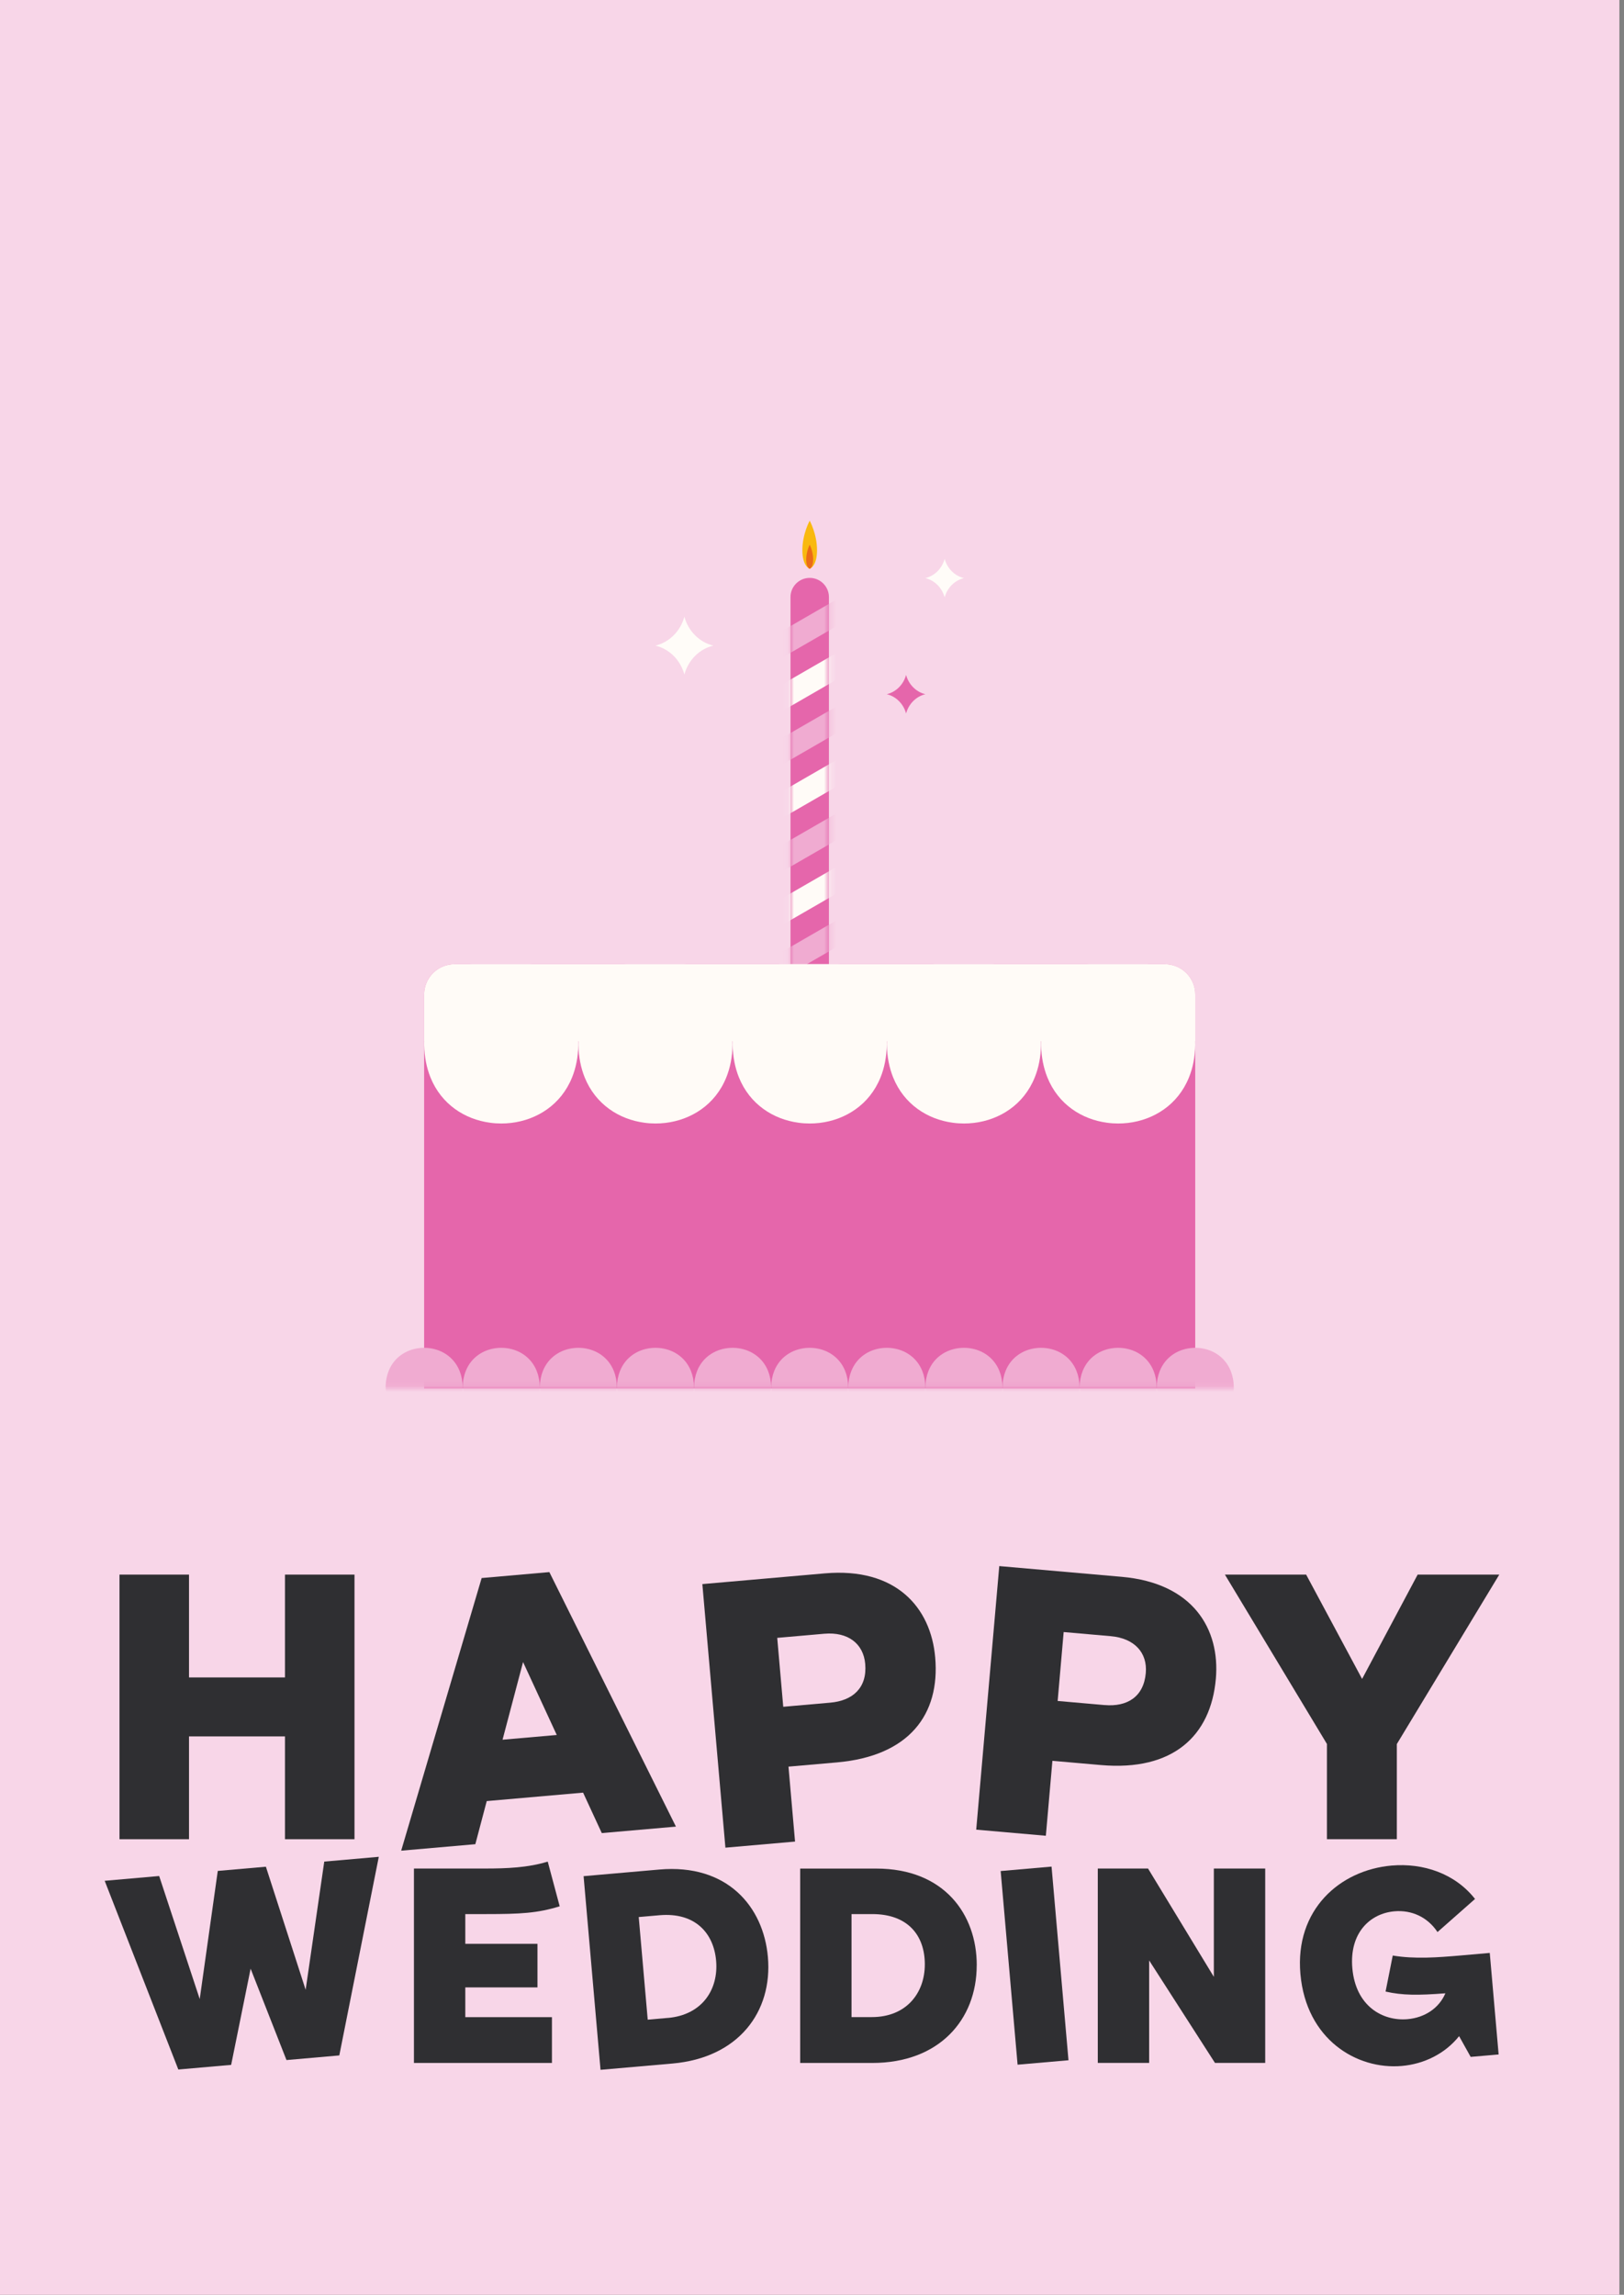 <svg width="269" height="380" viewBox="0 0 269 380" fill="none" xmlns="http://www.w3.org/2000/svg">
<rect x="0" y="0" width="269" height="380" fill="#808080" stroke="none"/>
<path d="M268.235 0H0V380H268.235V0Z" fill="#F8D6E8"/>
<path d="M134.118 95.696C135.874 95.696 137.305 97.121 137.305 98.883V174.941H130.938V98.883C130.938 97.127 132.362 95.696 134.124 95.696H134.118Z" fill="#E566AB"/>
<mask id="mask0_380_27205" style="mask-type:luminance" maskUnits="userSpaceOnUse" x="130" y="95" width="8" height="80">
<path d="M134.118 95.696C135.874 95.696 137.305 97.121 137.305 98.883V174.941H130.938V98.883C130.938 97.127 132.362 95.696 134.124 95.696H134.118Z" fill="white"/>
</mask>
<g mask="url(#mask0_380_27205)">
<path d="M170.824 133.785L115.913 165.475L117.828 168.793L172.739 137.103L170.824 133.785Z" fill="#F0ABD1"/>
<path d="M163.159 120.496L108.248 152.186L110.163 155.505L165.074 123.815L163.159 120.496Z" fill="#F0ABD1"/>
<path d="M155.496 107.214L100.585 138.904L102.5 142.223L157.411 110.533L155.496 107.214Z" fill="#F0ABD1"/>
<path d="M147.826 93.929L92.915 125.619L94.83 128.938L149.741 97.248L147.826 93.929Z" fill="#F0ABD1"/>
<path d="M178.493 147.063L123.582 178.753L125.497 182.072L180.408 150.382L178.493 147.063Z" fill="#CFB0F0"/>
<path d="M174.665 140.422L119.754 172.113L121.669 175.431L176.58 143.741L174.665 140.422Z" fill="#FFFBF7"/>
<path d="M166.995 127.143L112.084 158.833L113.999 162.152L168.91 130.462L166.995 127.143Z" fill="#FFFBF7"/>
<path d="M159.331 113.855L104.42 145.545L106.335 148.864L161.246 117.174L159.331 113.855Z" fill="#FFFBF7"/>
<path d="M151.661 100.57L96.75 132.26L98.665 135.579L153.576 103.889L151.661 100.57Z" fill="#FFFBF7"/>
</g>
<path d="M132.905 91.111C132.905 93.812 134.119 94.195 134.119 94.195C134.119 94.195 135.332 93.812 135.332 91.111C135.332 88.409 134.119 86.219 134.119 86.219C134.119 86.219 132.905 88.409 132.905 91.111Z" fill="#F9B910"/>
<path d="M133.538 92.65C133.538 93.997 134.113 94.195 134.113 94.195C134.113 94.195 134.694 94.004 134.694 92.65C134.694 91.296 134.119 90.204 134.119 90.204C134.119 90.204 133.538 91.296 133.538 92.65Z" fill="#EB6B18"/>
<path d="M197.983 229.916H70.252V164.696C70.252 161.918 72.506 159.664 75.285 159.664H192.944C195.722 159.664 197.977 161.918 197.977 164.696V229.916H197.983Z" fill="#E566AB"/>
<path d="M58.718 304.568H47.203V287.542H31.307V304.568H19.792V260.75H31.307V277.777H47.203V260.75H58.718V304.568Z" fill="#2F2F32"/>
<path d="M79.775 261.319L90.996 260.335L111.963 302.48L99.681 303.553L96.584 296.854L80.624 298.252L78.734 305.392L66.452 306.465L79.781 261.319H79.775ZM92.222 287.306L86.64 275.229L83.242 288.091L92.222 287.306Z" fill="#2F2F32"/>
<path d="M154.906 274.462C155.737 283.94 150.557 290.799 138.646 291.846L130.605 292.549L131.691 304.958L120.157 305.967L116.338 262.321L136.602 260.546C148.449 259.511 154.191 266.23 154.906 274.462ZM137.528 281.954C141.207 281.634 143.66 279.533 143.315 275.542C143.021 272.176 140.46 270.202 136.532 270.541L128.741 271.224L129.737 282.637L137.528 281.954Z" fill="#2F2F32"/>
<path d="M201.394 277.994C200.563 287.472 194.273 293.328 182.362 292.287L174.321 291.585L173.235 303.994L161.701 302.985L165.52 259.339L185.785 261.114C197.632 262.149 202.115 269.768 201.394 278V277.994ZM182.981 282.35C186.66 282.669 189.444 281.028 189.789 277.042C190.083 273.677 187.905 271.288 183.977 270.943L176.186 270.26L175.19 281.673L182.981 282.356V282.35Z" fill="#2F2F32"/>
<path d="M231.372 288.794V304.568H219.793V288.794L202.895 260.75H216.351L225.618 278.026L234.821 260.75H248.341L231.379 288.794H231.372Z" fill="#2F2F32"/>
<path d="M62.742 307.487L56.202 340.371L47.453 341.138L41.513 326.008L38.288 341.936L29.538 342.703L17.34 311.453L26.364 310.661L33.083 331.034L36.072 309.818L44.042 309.122L50.627 329.502L53.711 308.273L62.736 307.481L62.742 307.487Z" fill="#2F2F32"/>
<path d="M68.56 309.422H80.285C83.964 309.422 87.457 309.282 90.727 308.273L92.707 315.675C89.028 316.824 86.129 316.965 80.522 316.965H77.073V321.889H89.028V329.106H77.073V334.03H91.423V341.617H68.566V309.429L68.56 309.422Z" fill="#2F2F32"/>
<path d="M127.195 324.079C127.987 333.148 122.328 340.755 111.382 341.713L99.471 342.754L96.667 310.687L109.217 309.588C120.438 308.605 126.46 315.7 127.195 324.079ZM110.628 334.164C116.306 333.666 119.033 329.457 118.618 324.692C118.215 320.069 115.099 316.645 109.236 317.156L105.8 317.456L107.288 334.451L110.634 334.157L110.628 334.164Z" fill="#2F2F32"/>
<path d="M161.784 325.427C161.784 334.534 155.487 341.617 144.496 341.617H132.54V309.429H145.141C156.407 309.429 161.79 317.016 161.79 325.433L161.784 325.427ZM144.406 334.023C150.109 334.023 153.188 330.07 153.188 325.286C153.188 320.503 150.384 316.965 144.496 316.965H141.047V334.023H144.406Z" fill="#2F2F32"/>
<path d="M176.984 341.17L168.554 341.904L165.75 309.837L174.18 309.103L176.984 341.17Z" fill="#2F2F32"/>
<path d="M209.569 341.61H201.248L190.346 324.641V341.61H181.839V309.422H190.161L201.062 327.356V309.422H209.569V341.61Z" fill="#2F2F32"/>
<path d="M243.602 340.614L241.686 337.178C239.355 340.103 235.855 341.796 232.196 342.115C224.73 342.766 216.351 337.727 215.399 326.87C214.467 316.243 221.926 309.684 230.497 308.931C235.721 308.477 240.997 310.227 244.324 314.461L238.11 319.941C236.462 317.457 233.818 316.256 230.976 316.505C226.946 316.856 223.485 320.069 224.002 325.932C224.558 332.254 229.067 334.719 233.141 334.368C236.028 334.113 238.378 332.522 239.413 330.083C234.872 330.434 232.285 330.428 229.507 329.795L230.695 323.83C234.348 324.437 238.11 324.15 241.955 323.818L246.764 323.396L248.233 340.212L243.602 340.614Z" fill="#2F2F32"/>
<path d="M95.799 173.012C95.76 175.055 95.39 176.856 94.758 178.415C92.925 182.962 88.92 185.446 84.673 185.951C84.13 186.015 83.581 186.047 83.032 186.047C82.406 186.047 81.787 186.008 81.167 185.919C76.997 185.357 73.101 182.879 71.3 178.408C70.674 176.85 70.297 175.049 70.259 173.005C70.252 172.45 70.272 171.881 70.54 171.39C70.955 170.54 75.521 161.912 75.828 161.254C75.828 161.254 75.828 161.248 75.828 161.241C76.275 160.386 76.505 159.811 77.827 159.683C78.006 159.664 78.21 159.657 78.44 159.657H87.617C89.489 159.657 89.719 160.264 90.223 161.241C90.223 161.241 90.223 161.248 90.223 161.254C90.53 161.912 95.096 170.54 95.511 171.39C95.786 171.888 95.805 172.456 95.792 173.005L95.799 173.012Z" fill="#FFFBF7"/>
<path d="M121.344 173.012C121.306 175.055 120.936 176.856 120.303 178.415C118.471 182.962 114.466 185.446 110.219 185.951C109.676 186.015 109.127 186.047 108.578 186.047C107.952 186.047 107.332 186.008 106.713 185.919C102.542 185.357 98.647 182.879 96.846 178.408C96.22 176.85 95.843 175.049 95.805 173.005C95.798 172.45 95.817 171.881 96.086 171.39C96.501 170.54 101.067 161.912 101.374 161.254C101.374 161.254 101.374 161.248 101.374 161.241C101.821 160.386 102.051 159.811 103.373 159.683C103.552 159.664 103.756 159.657 103.986 159.657H113.163C115.035 159.657 115.264 160.264 115.769 161.241C115.769 161.241 115.769 161.248 115.769 161.254C116.076 161.912 120.642 170.54 121.057 171.39C121.332 171.888 121.351 172.456 121.338 173.005L121.344 173.012Z" fill="#FFFBF7"/>
<path d="M146.891 173.012C146.853 175.055 146.483 176.856 145.85 178.415C144.017 182.962 140.013 185.446 135.766 185.951C135.223 186.015 134.674 186.047 134.125 186.047C133.499 186.047 132.879 186.008 132.26 185.919C128.089 185.357 124.194 182.879 122.393 178.408C121.767 176.85 121.39 175.049 121.352 173.005C121.345 172.45 121.364 171.881 121.633 171.39C122.048 170.54 126.614 161.912 126.921 161.254C126.921 161.254 126.921 161.248 126.921 161.241C127.368 160.386 127.598 159.811 128.92 159.683C129.098 159.664 129.303 159.657 129.533 159.657H138.71C140.581 159.657 140.811 160.264 141.316 161.241C141.316 161.241 141.316 161.248 141.316 161.254C141.622 161.912 146.189 170.54 146.604 171.39C146.879 171.888 146.898 172.456 146.885 173.005L146.891 173.012Z" fill="#FFFBF7"/>
<path d="M172.437 173.012C172.399 175.055 172.029 176.856 171.396 178.415C169.563 182.962 165.559 185.446 161.312 185.951C160.769 186.015 160.22 186.047 159.671 186.047C159.045 186.047 158.425 186.008 157.806 185.919C153.635 185.357 149.739 182.879 147.938 178.408C147.313 176.85 146.936 175.049 146.897 173.005C146.891 172.45 146.91 171.881 147.178 171.39C147.594 170.54 152.16 161.912 152.467 161.254C152.467 161.254 152.467 161.248 152.467 161.241C152.914 160.386 153.143 159.811 154.465 159.683C154.644 159.664 154.849 159.657 155.079 159.657H164.256C166.127 159.657 166.357 160.264 166.862 161.241C166.862 161.241 166.862 161.248 166.862 161.254C167.168 161.912 171.735 170.54 172.15 171.39C172.424 171.888 172.444 172.456 172.431 173.005L172.437 173.012Z" fill="#FFFBF7"/>
<path d="M197.983 173.012C197.945 175.055 197.574 176.856 196.942 178.415C195.109 182.962 191.105 185.446 186.858 185.951C186.315 186.015 185.766 186.047 185.216 186.047C184.591 186.047 183.971 186.008 183.352 185.919C179.181 185.357 175.285 182.879 173.484 178.408C172.858 176.85 172.482 175.049 172.443 173.005C172.437 172.45 172.456 171.881 172.724 171.39C173.139 170.54 177.706 161.912 178.012 161.254C178.012 161.254 178.012 161.248 178.012 161.241C178.459 160.386 178.689 159.811 180.011 159.683C180.19 159.664 180.395 159.657 180.624 159.657H189.802C191.673 159.657 191.903 160.264 192.408 161.241C192.408 161.241 192.408 161.248 192.408 161.254C192.714 161.912 197.281 170.54 197.696 171.39C197.97 171.888 197.99 172.456 197.977 173.005L197.983 173.012Z" fill="#FFFBF7"/>
<path d="M197.983 172.437V164.696C197.983 161.918 195.729 159.664 192.95 159.664H75.285C72.506 159.664 70.252 161.918 70.252 164.696V172.437H197.983Z" fill="#FFFBF7"/>
<mask id="mask1_380_27205" style="mask-type:luminance" maskUnits="userSpaceOnUse" x="57" y="159" width="153" height="71">
<path d="M209.403 229.916H57.48V164.697C57.48 161.919 59.734 159.664 62.512 159.664H204.37C207.148 159.664 209.403 161.919 209.403 164.697V229.916Z" fill="white"/>
</mask>
<g mask="url(#mask1_380_27205)">
<path d="M114.959 229.712C114.978 228.69 115.163 227.789 115.476 227.01C116.39 224.736 118.395 223.491 120.522 223.242C120.796 223.21 121.071 223.191 121.346 223.191C121.658 223.191 121.971 223.21 122.278 223.255C124.36 223.536 126.314 224.775 127.215 227.01C127.528 227.789 127.713 228.69 127.732 229.712C127.732 229.986 127.732 230.274 127.592 230.523C127.387 230.944 125.101 235.262 124.948 235.594C124.724 236.022 124.609 236.309 123.951 236.373C123.862 236.379 123.76 236.386 123.645 236.386H119.059C118.127 236.386 118.005 236.079 117.756 235.594C117.603 235.262 115.323 230.951 115.112 230.523C114.978 230.274 114.965 229.993 114.972 229.712H114.959Z" fill="#F0ABD1"/>
<path d="M102.186 229.712C102.205 228.69 102.39 227.789 102.703 227.01C103.616 224.736 105.622 223.491 107.748 223.242C108.023 223.21 108.297 223.191 108.572 223.191C108.885 223.191 109.198 223.21 109.505 223.255C111.587 223.536 113.541 224.775 114.441 227.01C114.754 227.789 114.939 228.69 114.959 229.712C114.959 229.986 114.959 230.274 114.818 230.523C114.614 230.944 112.327 235.262 112.174 235.594C111.951 236.022 111.836 236.309 111.178 236.373C111.088 236.379 110.986 236.386 110.871 236.386H106.286C105.353 236.386 105.232 236.079 104.983 235.594C104.83 235.262 102.55 230.951 102.339 230.523C102.205 230.274 102.192 229.993 102.198 229.712H102.186Z" fill="#F0ABD1"/>
<path d="M89.412 229.712C89.431 228.69 89.617 227.789 89.929 227.01C90.843 224.736 92.848 223.491 94.975 223.242C95.249 223.21 95.524 223.191 95.799 223.191C96.112 223.191 96.425 223.21 96.731 223.255C98.813 223.536 100.767 224.775 101.668 227.01C101.981 227.789 102.166 228.69 102.185 229.712C102.185 229.986 102.185 230.274 102.045 230.523C101.84 230.944 99.554 235.262 99.401 235.594C99.177 236.022 99.062 236.309 98.404 236.373C98.315 236.379 98.213 236.386 98.098 236.386H93.512C92.58 236.386 92.459 236.079 92.209 235.594C92.056 235.262 89.776 230.951 89.565 230.523C89.431 230.274 89.418 229.993 89.425 229.712H89.412Z" fill="#F0ABD1"/>
<path d="M76.64 229.712C76.659 228.69 76.844 227.789 77.157 227.01C78.07 224.736 80.076 223.491 82.202 223.242C82.477 223.21 82.752 223.191 83.026 223.191C83.339 223.191 83.652 223.21 83.959 223.255C86.041 223.536 87.995 224.775 88.895 227.01C89.208 227.789 89.394 228.69 89.413 229.712C89.413 229.986 89.413 230.274 89.272 230.523C89.068 230.944 86.781 235.262 86.628 235.594C86.405 236.022 86.29 236.309 85.632 236.373C85.543 236.379 85.44 236.386 85.325 236.386H80.74C79.807 236.386 79.686 236.079 79.437 235.594C79.284 235.262 77.004 230.951 76.793 230.523C76.659 230.274 76.646 229.993 76.652 229.712H76.64Z" fill="#F0ABD1"/>
<path d="M63.866 229.712C63.885 228.69 64.071 227.789 64.383 227.01C65.297 224.736 67.302 223.491 69.429 223.242C69.704 223.21 69.978 223.191 70.253 223.191C70.566 223.191 70.879 223.21 71.185 223.255C73.267 223.536 75.222 224.775 76.122 227.01C76.435 227.789 76.62 228.69 76.639 229.712C76.639 229.986 76.639 230.274 76.499 230.523C76.294 230.944 74.008 235.262 73.855 235.594C73.631 236.022 73.516 236.309 72.859 236.373C72.769 236.379 72.667 236.386 72.552 236.386H67.966C67.034 236.386 66.913 236.079 66.663 235.594C66.51 235.262 64.23 230.951 64.019 230.523C63.885 230.274 63.873 229.993 63.879 229.712H63.866Z" fill="#F0ABD1"/>
<path d="M191.598 229.712C191.617 228.69 191.802 227.789 192.115 227.01C193.028 224.736 195.034 223.491 197.16 223.242C197.435 223.21 197.71 223.191 197.984 223.191C198.297 223.191 198.61 223.21 198.917 223.255C200.999 223.536 202.953 224.775 203.853 227.01C204.166 227.789 204.352 228.69 204.371 229.712C204.371 229.986 204.371 230.274 204.23 230.523C204.026 230.944 201.74 235.262 201.586 235.594C201.363 236.022 201.248 236.309 200.59 236.373C200.501 236.379 200.398 236.386 200.283 236.386H195.698C194.765 236.386 194.644 236.079 194.395 235.594C194.242 235.262 191.962 230.951 191.751 230.523C191.617 230.274 191.604 229.993 191.61 229.712H191.598Z" fill="#F0ABD1"/>
<path d="M178.824 229.712C178.843 228.69 179.029 227.789 179.342 227.01C180.255 224.736 182.26 223.491 184.387 223.242C184.662 223.21 184.936 223.191 185.211 223.191C185.524 223.191 185.837 223.21 186.143 223.255C188.225 223.536 190.18 224.775 191.08 227.01C191.393 227.789 191.578 228.69 191.597 229.712C191.597 229.986 191.597 230.274 191.457 230.523C191.252 230.944 188.966 235.262 188.813 235.594C188.589 236.022 188.474 236.309 187.816 236.373C187.727 236.379 187.625 236.386 187.51 236.386H182.924C181.992 236.386 181.871 236.079 181.622 235.594C181.468 235.262 179.188 230.951 178.977 230.523C178.843 230.274 178.831 229.993 178.837 229.712H178.824Z" fill="#F0ABD1"/>
<path d="M166.051 229.712C166.07 228.69 166.255 227.789 166.568 227.01C167.481 224.736 169.487 223.491 171.613 223.242C171.888 223.21 172.163 223.191 172.437 223.191C172.75 223.191 173.063 223.21 173.37 223.255C175.452 223.536 177.406 224.775 178.307 227.01C178.62 227.789 178.805 228.69 178.824 229.712C178.824 229.986 178.824 230.274 178.683 230.523C178.479 230.944 176.193 235.262 176.039 235.594C175.816 236.022 175.701 236.309 175.043 236.373C174.954 236.379 174.851 236.386 174.736 236.386H170.151C169.219 236.386 169.097 236.079 168.848 235.594C168.695 235.262 166.415 230.951 166.204 230.523C166.07 230.274 166.057 229.993 166.064 229.712H166.051Z" fill="#F0ABD1"/>
<path d="M153.278 229.712C153.297 228.69 153.483 227.789 153.796 227.01C154.709 224.736 156.714 223.491 158.841 223.242C159.116 223.21 159.39 223.191 159.665 223.191C159.978 223.191 160.291 223.21 160.597 223.255C162.679 223.536 164.634 224.775 165.534 227.01C165.847 227.789 166.032 228.69 166.051 229.712C166.051 229.986 166.051 230.274 165.911 230.523C165.707 230.944 163.42 235.262 163.267 235.594C163.043 236.022 162.928 236.309 162.271 236.373C162.181 236.379 162.079 236.386 161.964 236.386H157.378C156.446 236.386 156.325 236.079 156.076 235.594C155.922 235.262 153.642 230.951 153.432 230.523C153.297 230.274 153.285 229.993 153.291 229.712H153.278Z" fill="#F0ABD1"/>
<path d="M140.505 229.712C140.524 228.69 140.709 227.789 141.022 227.01C141.935 224.736 143.941 223.491 146.068 223.242C146.342 223.21 146.617 223.191 146.891 223.191C147.204 223.191 147.517 223.21 147.824 223.255C149.906 223.536 151.86 224.775 152.761 227.01C153.074 227.789 153.259 228.69 153.278 229.712C153.278 229.986 153.278 230.274 153.137 230.523C152.933 230.944 150.647 235.262 150.493 235.594C150.27 236.022 150.155 236.309 149.497 236.373C149.408 236.379 149.306 236.386 149.191 236.386H144.605C143.673 236.386 143.551 236.079 143.302 235.594C143.149 235.262 140.869 230.951 140.658 230.523C140.524 230.274 140.511 229.993 140.518 229.712H140.505Z" fill="#F0ABD1"/>
<path d="M127.731 229.712C127.751 228.69 127.936 227.789 128.249 227.01C129.162 224.736 131.167 223.491 133.294 223.242C133.569 223.21 133.843 223.191 134.118 223.191C134.431 223.191 134.744 223.21 135.05 223.255C137.132 223.536 139.087 224.775 139.987 227.01C140.3 227.789 140.485 228.69 140.505 229.712C140.505 229.986 140.505 230.274 140.364 230.523C140.16 230.944 137.873 235.262 137.72 235.594C137.496 236.022 137.382 236.309 136.724 236.373C136.634 236.379 136.532 236.386 136.417 236.386H131.832C130.899 236.386 130.778 236.079 130.529 235.594C130.375 235.262 128.095 230.951 127.885 230.523C127.751 230.274 127.738 229.993 127.744 229.712H127.731Z" fill="#F0ABD1"/>
</g>
<path d="M108.571 106.911C110.883 107.466 112.723 109.318 113.361 111.701C114 109.318 115.839 107.466 118.151 106.911C115.839 106.355 114 104.503 113.361 102.121C112.723 104.503 110.883 106.355 108.571 106.911Z" fill="#FFFCF8"/>
<path d="M153.277 95.734C154.817 96.105 156.043 97.337 156.471 98.928C156.899 97.337 158.125 96.105 159.664 95.734C158.125 95.364 156.899 94.131 156.471 92.541C156.043 94.131 154.817 95.364 153.277 95.734Z" fill="#FFFCF8"/>
<path d="M146.891 114.958C148.43 115.328 149.656 116.561 150.084 118.151C150.512 116.561 151.738 115.328 153.277 114.958C151.738 114.588 150.512 113.355 150.084 111.765C149.656 113.355 148.43 114.588 146.891 114.958Z" fill="#E566AB"/>
</svg>
